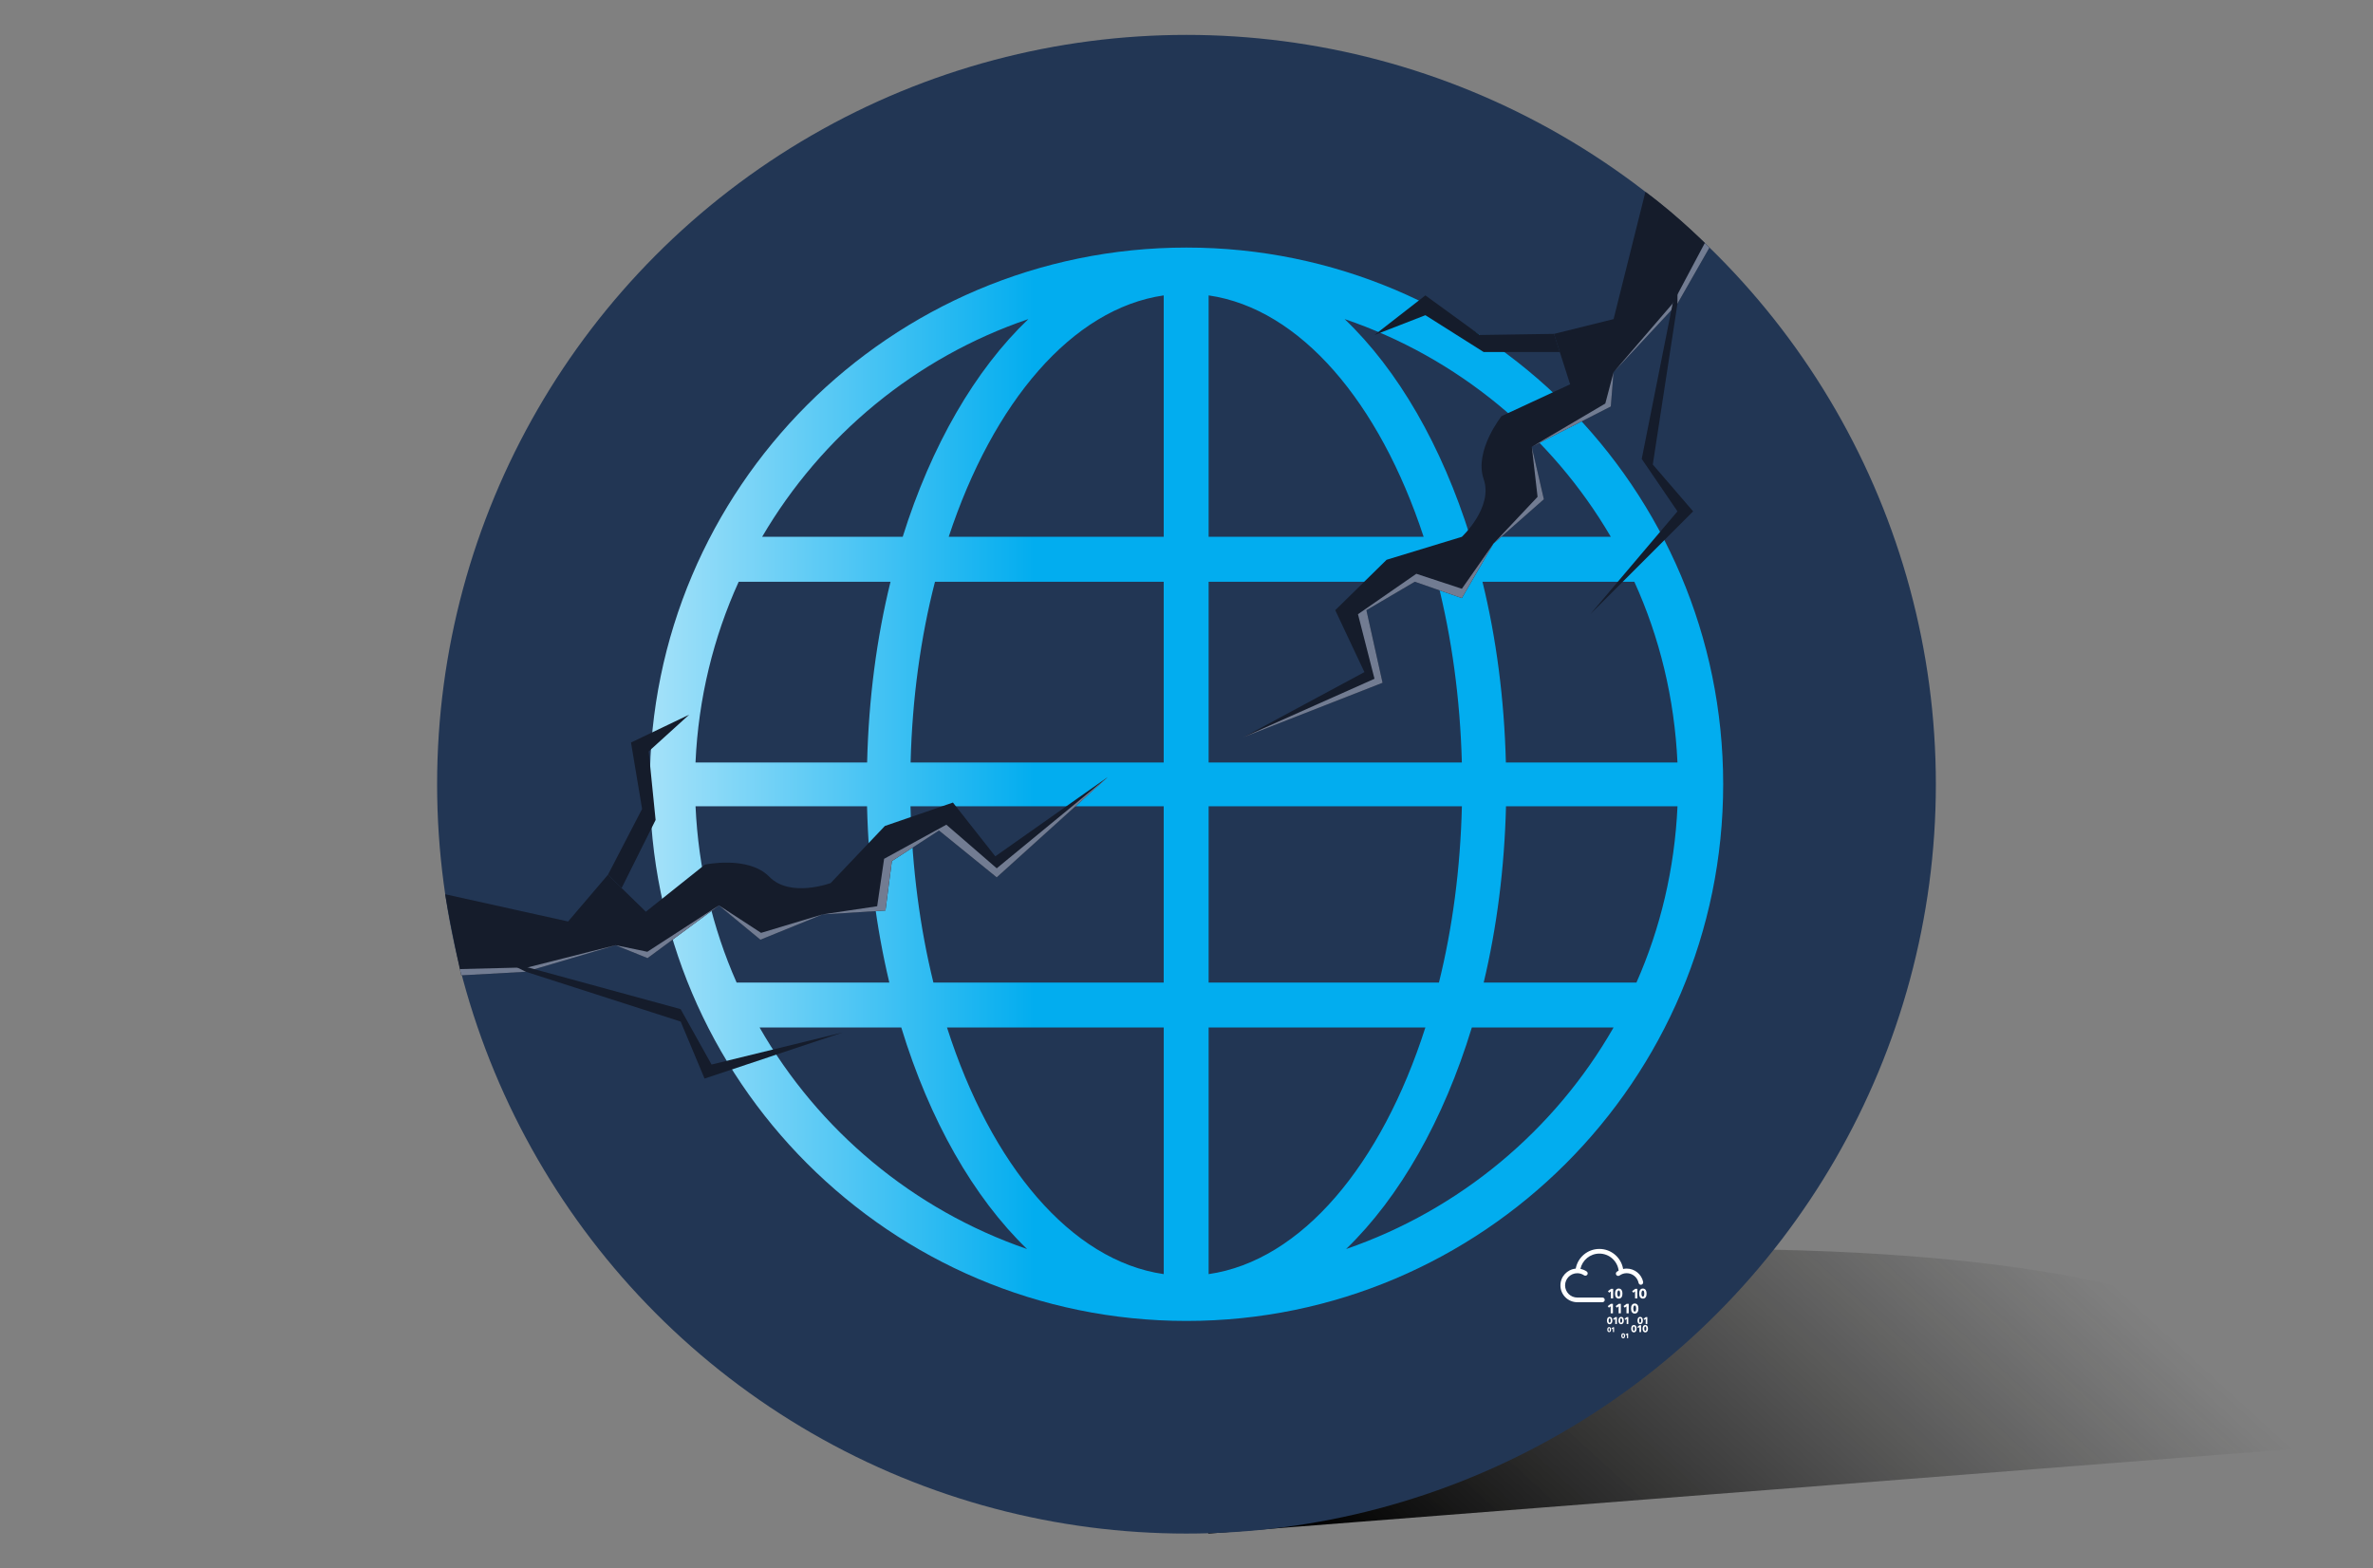 <?xml version="1.0" encoding="UTF-8"?><svg xmlns="http://www.w3.org/2000/svg" xmlns:xlink="http://www.w3.org/1999/xlink" viewBox="0 0 762.97 504.32"><rect x="0" y="0" width="762.97" height="504.32" fill="#808080" stroke="none"/><defs><style>.cls-1{fill:url(#linear-gradient);}.cls-1,.cls-2,.cls-3,.cls-4,.cls-5,.cls-6,.cls-7{stroke-width:0px;}.cls-8{clip-path:url(#clippath-2);}.cls-2{fill:#223654;}.cls-3{fill:none;}.cls-4{fill:#727c92;}.cls-9{clip-path:url(#clippath-1);}.cls-5,.cls-10{fill:#151c2b;}.cls-6{fill:url(#linear-gradient-2);}.cls-11{clip-path:url(#clippath);}.cls-7{fill:#fff;}</style><linearGradient id="linear-gradient" x1="636.31" y1="373.63" x2="480.34" y2="544.63" gradientUnits="userSpaceOnUse"><stop offset="0" stop-color="#1d1d1b" stop-opacity="0"/><stop offset="1" stop-color="#000"/></linearGradient><clipPath id="clippath"><path class="cls-3" d="M244.21,330.37h45.57c9.09,29.8,23.18,54.56,40.44,71.24-36.6-12.6-67.09-38.16-86-71.24M304.48,330.37h69.69v79.31c-29.86-4.32-55.57-35.14-69.69-79.31M388.6,330.37h69.69c-14.12,44.13-39.83,74.99-69.69,79.31v-79.31ZM473.22,330.37h45.58c-18.95,33.08-49.44,58.64-86,71.24,17.25-16.69,31.34-41.44,40.43-71.24M223.62,259.24h55.15c.49,19.96,2.96,39.04,7.17,56.69h-49.1c-7.74-17.49-12.29-36.63-13.21-56.69M292.74,259.24h81.42v56.69h-74.05c-4.3-17.49-6.84-36.63-7.37-56.69M388.6,259.24h81.43c-.49,20.1-3.04,39.21-7.38,56.69h-74.05v-56.69ZM484.21,259.24h55.14c-.91,20.1-5.47,39.21-13.2,56.69h-49.11c4.21-17.66,6.68-36.74,7.17-56.69M237.51,187.05h48.81c-4.45,18.05-7.03,37.65-7.52,58.11h-55.18c.92-20.63,5.77-40.25,13.89-58.11M300.62,187.05h73.54v58.11h-81.38c.52-20.63,3.24-40.25,7.84-58.11M388.6,187.05h73.59c4.54,17.87,7.27,37.43,7.83,58.11h-81.42v-58.11ZM476.64,187.05h48.83c8.13,17.87,12.92,37.48,13.87,58.11h-55.17c-.52-20.5-3.1-40.06-7.53-58.11M330.64,102.6c-17.16,16.36-31.22,40.7-40.4,70h-45.19c19.05-32.54,49.34-57.68,85.58-70M432.34,102.6c36.23,12.32,66.52,37.46,85.57,70h-45.19c-9.19-29.34-23.24-53.63-40.39-70M374.16,94.98v77.62h-69.13c14.26-43.24,39.66-73.35,69.13-77.62M388.6,94.98c29.48,4.27,54.91,34.38,69.13,77.62h-69.13v-77.62ZM208.92,252.17c0,95.14,77.41,172.56,172.56,172.56s172.56-77.41,172.56-172.56-77.4-172.57-172.56-172.57-172.56,77.41-172.56,172.57"/></clipPath><linearGradient id="linear-gradient-2" x1="140.45" y1="252.16" x2="557.94" y2="252.16" gradientUnits="userSpaceOnUse"><stop offset="0" stop-color="#fff"/><stop offset=".46" stop-color="#02adef"/></linearGradient><clipPath id="clippath-1"><path class="cls-5" d="M529.04,61.68l-10.24,40.93-19.16,4.75,5.19,16.21-22.05,10.23s-8.9,11.17-5.75,20.25c3.15,9.08-7.01,18.56-7.01,18.56l-24.2,7.38-16.51,16.21,9.38,19.91-38.91,20.94,44.74-17.51-5.19-23.34,15.56-9.15,15.13,5.26,10.16-17.51,16.21-14.27-3.89-16.86,25.41-12.97.88-11.02,20.55-22.05,10.29-18.03s-9.55-9.84-20.59-17.92Z"/></clipPath><clipPath id="clippath-2"><path class="cls-5" d="M143.12,287.53l39.54,8.76,12.81-15.02,12.19,11.88,19-15.15s13.97-2.97,20.69,3.91,19.74,2.02,19.74,2.02l17.42-18.35,21.88-7.53,13.62,17.29,36.12-25.45-35.66,32.21-18.57-15.07-15.14,9.84-2.06,15.89-20.2,1.26-20.01,8.13-13.34-11.01-22.95,16.93-10.26-4.14-28.9,8.53-20.73,1.15s-2.89-12.57-5.18-26.07Z"/></clipPath></defs><g id="Layer_1"><path class="cls-1" d="M388.6,493.1l357.74-27.91s21.98-65.15-206.99-63.58c-228.97,1.57-150.75,91.49-150.75,91.49Z"/><circle class="cls-2" cx="381.48" cy="252.16" r="240.94"/><g class="cls-11"><rect class="cls-6" x="208.92" y="79.6" width="345.12" height="345.13"/></g></g><g id="Layer_4"><path class="cls-10" d="M529.04,61.68l-10.24,40.93-19.16,4.75,5.19,16.21-22.05,10.23s-8.9,11.17-5.75,20.25c3.15,9.08-7.01,18.56-7.01,18.56l-24.2,7.38-16.51,16.21,9.38,19.91-38.91,20.94,44.74-17.51-5.19-23.34,15.56-9.15,15.13,5.26,10.16-17.51,16.21-14.27-3.89-16.86,25.41-12.97.88-11.02,20.55-22.05,10.29-18.03s-9.55-9.84-20.59-17.92Z"/><g class="cls-9"><polyline class="cls-4" points="399.78 237.04 441.93 218.25 436.62 197.49 455.38 184.49 470.02 189.31 480.19 174.79 494.36 159.75 492.51 143.67 516.14 129.75 518.8 119.67 537.8 97.59 549.64 75.3 557.69 77.3 457.73 245.16 399.78 237.04"/></g><polygon class="cls-5" points="499.64 107.35 475.8 107.71 458.29 94.98 441.93 107.71 458.29 101.35 477.03 113.19 501.51 113.19 499.64 107.35"/><polygon class="cls-5" points="539.34 97.63 531.41 149.36 544.38 164.42 511.31 197.49 539.34 164.42 527.85 147.56 539.34 89.85 539.34 97.63"/><path class="cls-10" d="M143.12,287.53l39.54,8.76,12.81-15.02,12.19,11.88,19-15.15s13.97-2.97,20.69,3.91,19.74,2.02,19.74,2.02l17.42-18.35,21.88-7.53,13.62,17.29,36.12-25.45-35.66,32.21-18.57-15.07-15.14,9.84-2.06,15.89-20.2,1.26-20.01,8.13-13.34-11.01-22.95,16.93-10.26-4.14-28.9,8.53-20.73,1.15s-2.89-12.57-5.18-26.07Z"/><g class="cls-8"><polyline class="cls-4" points="356.12 249.88 320.47 279.19 304.27 265.17 284.26 276.14 282.03 291.39 264.5 294 244.7 299.95 231.15 291.11 208.13 306.03 197.93 303.91 169.68 311.05 144.46 311.68 142.65 319.77 337.48 305.35 356.12 249.88"/></g><polygon class="cls-5" points="195.47 281.27 206.45 260.1 202.88 238.75 221.58 229.8 208.57 241.6 210.79 263.65 199.86 285.55 195.47 281.27"/><polygon class="cls-5" points="169.03 312.44 218.85 328.47 226.53 346.8 270.89 331.99 228.78 342.29 218.83 324.47 162.07 308.97 169.03 312.44"/></g><g id="Layer_3"><path id="path32" class="cls-7" d="M517.94,417.47v-2.25l-.57.44-.38-.51,1.01-.74h.66v3.06h-.72"/><path id="path34" class="cls-7" d="M520.91,415.93c0-.09,0-.2-.02-.32-.01-.11-.03-.22-.06-.32-.03-.1-.08-.18-.14-.25-.06-.07-.14-.1-.23-.1s-.17.03-.23.1c-.06.07-.11.15-.14.25-.03.1-.06.21-.07.32-.01.12-.02.22-.02.32s0,.21.02.32c.01.12.03.22.07.32.03.1.08.18.14.25.06.07.14.1.23.1s.17-.03.23-.1c.06-.07.1-.15.14-.25.03-.1.05-.21.06-.32.01-.12.02-.22.02-.32ZM521.65,415.93c0,.22-.02.42-.06.62-.04.2-.11.37-.21.52-.1.15-.22.27-.37.35-.15.09-.34.13-.55.13s-.4-.04-.55-.13c-.15-.09-.28-.21-.37-.35-.1-.15-.17-.32-.21-.52-.04-.2-.06-.4-.06-.62s.02-.42.06-.62c.04-.19.11-.36.21-.51.1-.15.22-.26.37-.35.15-.09.34-.13.55-.13s.4.04.55.13c.15.09.27.2.37.35.09.15.16.32.21.51.04.19.06.4.06.62"/><path id="path36" class="cls-7" d="M525.71,417.47v-2.25l-.57.44-.38-.51,1.01-.74h.66v3.06h-.72"/><path id="path38" class="cls-7" d="M528.67,415.93c0-.09,0-.2-.02-.32-.01-.11-.03-.22-.06-.32-.03-.1-.08-.18-.14-.25-.06-.07-.14-.1-.23-.1s-.17.03-.23.1c-.06.07-.11.15-.14.25-.03.1-.06.21-.07.32-.01.12-.02.22-.02.32s0,.21.02.32c.01.12.03.22.07.32.03.1.08.18.14.25.06.07.14.1.23.1s.17-.03.23-.1c.06-.07.1-.15.14-.25.03-.1.05-.21.06-.32.01-.12.02-.22.02-.32ZM529.41,415.93c0,.22-.02.42-.06.62-.04.2-.11.37-.21.52-.1.15-.22.27-.37.35-.15.09-.34.13-.55.13s-.4-.04-.55-.13c-.15-.09-.28-.21-.37-.35-.1-.15-.17-.32-.21-.52-.04-.2-.06-.4-.06-.62s.02-.42.06-.62c.04-.19.11-.36.21-.51s.22-.26.37-.35c.15-.09.34-.13.55-.13s.4.04.55.13c.15.09.27.2.37.35.09.15.16.32.21.51.04.19.06.4.06.62"/><path id="path40" class="cls-7" d="M517.87,422.28v-2.25l-.57.44-.38-.51,1.01-.74h.66v3.06h-.72"/><path id="path42" class="cls-7" d="M520.42,422.28v-2.25l-.57.44-.38-.51,1.01-.74h.66v3.06h-.72"/><path id="path44" class="cls-7" d="M522.95,422.28v-2.25l-.57.44-.38-.51,1.01-.74h.66v3.06h-.72"/><path id="path46" class="cls-7" d="M526.05,420.74c0-.09,0-.2-.02-.31-.01-.12-.03-.22-.06-.32-.03-.1-.08-.18-.14-.25-.06-.07-.14-.1-.23-.1s-.17.03-.23.1c-.06.07-.11.15-.14.25-.03.1-.06.21-.07.32-.01.11-.02.22-.02.31s0,.21.02.32c.01.12.03.22.07.32.03.1.08.18.14.25.06.07.14.1.23.1s.17-.03.23-.1c.06-.07.1-.15.14-.25.03-.1.05-.21.06-.32.01-.12.02-.22.02-.32ZM526.79,420.74c0,.22-.02.42-.06.62-.04.2-.11.37-.21.52-.09.15-.22.27-.37.35-.15.09-.33.13-.55.13s-.4-.04-.55-.13c-.15-.09-.28-.21-.37-.35-.1-.15-.17-.32-.21-.52-.04-.2-.06-.4-.06-.62s.02-.42.06-.62c.04-.19.11-.36.21-.51.1-.15.22-.26.37-.35.15-.09.34-.13.55-.13s.4.04.55.13c.15.09.27.2.37.35.1.15.16.31.21.51.04.19.06.4.06.62"/><path id="path48" class="cls-7" d="M519.34,425.71v-1.63l-.41.32-.27-.37.73-.54h.48v2.22h-.52"/><path id="path50" class="cls-7" d="M523.01,425.71v-1.63l-.41.32-.27-.37.73-.54h.48v2.22h-.52"/><path id="path52" class="cls-7" d="M517.87,424.6c0-.07,0-.15-.01-.23,0-.08-.02-.16-.05-.23-.02-.07-.06-.13-.1-.18-.04-.05-.1-.07-.17-.07s-.13.02-.17.07c-.04.05-.08.11-.1.18-.02.07-.04.15-.05.23,0,.08-.01.16-.01.23s0,.15.01.23c0,.08.02.16.05.24.02.07.06.13.1.18.04.05.1.07.17.07s.12-.02.17-.07c.04-.05.08-.11.1-.18.02-.07.04-.15.05-.24,0-.08.01-.16.01-.23ZM518.41,424.6c0,.16-.02.31-.05.45-.03.14-.08.27-.15.37-.07.11-.16.19-.27.26-.11.06-.24.1-.4.1s-.29-.03-.4-.1c-.11-.06-.2-.15-.27-.26-.07-.11-.12-.23-.15-.37-.03-.14-.05-.29-.05-.45s.02-.31.05-.45c.03-.14.08-.26.15-.37.07-.11.16-.19.27-.25.11-.06.24-.09.4-.09s.29.03.4.09c.11.06.2.15.27.25.07.11.12.23.15.37.03.14.05.29.05.45"/><path id="path54" class="cls-7" d="M521.56,424.6c0-.07,0-.15-.01-.23,0-.08-.02-.16-.05-.23-.02-.07-.06-.13-.1-.18-.04-.05-.1-.07-.17-.07s-.13.02-.17.07c-.04.05-.08.11-.1.18-.02.07-.04.15-.05.23,0,.08-.01.16-.01.23s0,.15.01.23c0,.08.02.16.05.24.02.07.06.13.1.18.04.05.1.07.17.07s.12-.02.17-.07c.04-.05.08-.11.1-.18.02-.07.04-.15.05-.24,0-.08.01-.16.01-.23ZM522.1,424.6c0,.16-.02.31-.05.45-.03.14-.08.27-.15.37-.07.11-.16.19-.27.26-.11.06-.24.1-.4.1s-.29-.03-.4-.1c-.11-.06-.2-.15-.27-.26-.07-.11-.12-.23-.15-.37-.03-.14-.05-.29-.05-.45s.02-.31.05-.45c.03-.14.08-.26.15-.37.07-.11.16-.19.27-.25.11-.06.24-.09.4-.09s.29.03.4.09c.11.06.2.15.27.25.07.11.12.23.15.37.03.14.05.29.05.45"/><path id="path56" class="cls-7" d="M529.12,425.71v-1.63l-.41.32-.27-.37.73-.54h.48v2.22h-.52"/><path id="path58" class="cls-7" d="M527.68,424.6c0-.07,0-.15-.01-.23,0-.08-.02-.16-.05-.23-.02-.07-.06-.13-.1-.18-.04-.05-.1-.07-.17-.07s-.13.02-.17.07c-.04.05-.08.11-.1.18-.02.07-.04.15-.05.23,0,.08-.01.16-.01.23s0,.15.01.23c0,.08.02.16.05.24.02.07.06.13.1.18.04.05.1.07.17.07s.12-.02.17-.07c.04-.05.08-.11.1-.18.02-.07.04-.15.05-.24,0-.08.01-.16.01-.23ZM528.22,424.6c0,.16-.02.31-.05.45-.03.14-.08.27-.15.37-.07.11-.16.19-.27.26-.11.06-.24.1-.4.1s-.29-.03-.4-.1c-.11-.06-.2-.15-.27-.26-.07-.11-.12-.23-.15-.37-.03-.14-.05-.29-.05-.45s.02-.31.05-.45c.03-.14.08-.26.15-.37.07-.11.16-.19.27-.25.11-.06.24-.09.4-.09s.29.03.4.09c.11.06.2.15.27.25.07.11.12.23.15.37.03.14.05.29.05.45"/><path id="path60" class="cls-7" d="M527.11,428.33v-1.63l-.41.32-.27-.37.73-.54h.48v2.22h-.52"/><path id="path62" class="cls-7" d="M525.66,427.21c0-.07,0-.15-.01-.23,0-.08-.02-.16-.05-.23-.02-.07-.06-.13-.1-.18-.04-.05-.1-.07-.17-.07s-.13.02-.17.07c-.04.05-.08.11-.1.18-.02.07-.04.15-.05.23,0,.08-.01.16-.01.23s0,.15.01.23c0,.08.02.16.05.24.02.07.06.13.1.18.04.05.1.07.17.07s.12-.02.17-.07c.04-.05.08-.11.1-.18.02-.07.04-.15.05-.24,0-.08.01-.16.01-.23ZM526.2,427.21c0,.16-.02.31-.05.45-.03.14-.08.27-.15.38-.07.11-.16.19-.27.26-.11.06-.24.1-.4.1s-.29-.03-.4-.1c-.11-.06-.2-.15-.27-.26-.07-.11-.12-.23-.15-.38-.03-.14-.05-.29-.05-.45s.02-.31.05-.45c.03-.14.08-.27.15-.37.07-.11.16-.19.27-.25.11-.06.24-.09.4-.09s.29.03.4.09c.11.06.2.15.27.25.07.11.12.23.15.37.03.14.05.29.05.45"/><path id="path64" class="cls-7" d="M518.6,428.3v-1.13l-.29.22-.19-.26.51-.37h.33v1.54h-.36"/><path id="path66" class="cls-7" d="M517.6,427.52s0-.1,0-.16c0-.06-.02-.11-.03-.16-.02-.05-.04-.09-.07-.13-.03-.03-.07-.05-.12-.05s-.09.02-.12.05c-.03.03-.05.08-.07.13-.02.05-.03.1-.03.16,0,.06,0,.11,0,.16s0,.1,0,.16c0,.06.02.11.03.16.02.05.04.09.07.13.03.03.07.05.12.05s.09-.02.12-.05c.03-.03.05-.08.07-.13.02-.05.03-.1.03-.16,0-.06,0-.11,0-.16ZM517.98,427.52c0,.11-.01.21-.03.31-.02.1-.06.19-.1.26-.05.07-.11.13-.19.18-.08.04-.17.07-.28.07s-.2-.02-.28-.07c-.08-.04-.14-.1-.19-.18-.05-.07-.08-.16-.11-.26-.02-.1-.03-.2-.03-.31s.01-.21.03-.31c.02-.1.06-.18.11-.26.05-.07.11-.13.19-.17.08-.04.17-.07.28-.07s.2.02.28.07c.08.04.14.1.19.17.05.07.08.16.1.26.02.1.03.2.03.31"/><path id="path68" class="cls-7" d="M523.12,430.28v-1.13l-.29.22-.19-.26.51-.37h.33v1.54h-.36"/><path id="path70" class="cls-7" d="M522.12,429.5s0-.1,0-.16c0-.06-.02-.11-.03-.16s-.04-.09-.07-.13c-.03-.03-.07-.05-.12-.05s-.09.02-.12.05c-.03.03-.05.08-.07.13-.02.05-.03.1-.03.16,0,.06,0,.11,0,.16s0,.1,0,.16c0,.06.02.11.03.16.02.05.04.09.07.13.03.03.07.05.12.05s.09-.02.12-.05c.03-.03.05-.08.07-.13.02-.05.03-.1.03-.16,0-.06,0-.11,0-.16ZM522.49,429.5c0,.11-.01.21-.03.31-.02.1-.06.18-.1.26-.05.07-.11.13-.19.18-.08.04-.17.07-.28.07s-.2-.02-.28-.07c-.08-.04-.14-.1-.19-.18-.05-.07-.08-.16-.11-.26-.02-.1-.03-.2-.03-.31s.01-.21.03-.31c.02-.1.06-.18.11-.26.05-.07.11-.13.19-.18.08-.04.17-.06.28-.06s.2.02.28.06c.08.04.14.1.19.18.05.07.08.16.1.26.02.1.03.2.03.31"/><path id="path72" class="cls-7" d="M529.33,427.21c0-.07,0-.15-.01-.23,0-.08-.02-.16-.05-.23-.02-.07-.06-.13-.1-.18-.04-.05-.1-.07-.17-.07s-.13.02-.17.07c-.04.05-.08.11-.1.18-.02.07-.04.15-.05.23,0,.08-.01.16-.01.23s0,.15.01.23c0,.08.02.16.05.24.02.07.06.13.1.18.04.05.1.07.17.07s.12-.02.17-.07c.04-.05.08-.11.1-.18.02-.07.04-.15.05-.24,0-.08.01-.16.01-.23ZM529.87,427.21c0,.16-.02.31-.05.45-.03.14-.08.27-.15.38-.07.11-.16.19-.27.26-.11.06-.24.1-.4.1s-.29-.03-.4-.1c-.11-.06-.2-.15-.27-.26-.07-.11-.12-.23-.15-.38-.03-.14-.05-.29-.05-.45s.02-.31.05-.45c.03-.14.08-.27.15-.37.07-.11.16-.19.27-.25.11-.06.24-.09.4-.09s.29.03.4.09c.11.06.2.15.27.25.07.11.12.23.15.37.03.14.05.29.05.45"/><path id="path74" class="cls-7" d="M528.32,412.22c-.51-2.5-2.74-4.32-5.3-4.32-.39,0-.77.04-1.15.12-.62-3.65-3.8-6.44-7.63-6.44s-6.95,2.74-7.61,6.33c-2.75.25-4.92,2.57-4.92,5.39,0,2.98,2.43,5.41,5.41,5.41h8.09c.41,0,.75-.33.75-.75s-.33-.75-.75-.75h-8.09c-2.16,0-3.91-1.76-3.91-3.91s1.76-3.91,3.91-3.91c.78,0,1.54.23,2.19.67.34.23.81.14,1.04-.2.23-.34.14-.81-.2-1.04-.61-.41-1.29-.69-2.01-.83.61-2.81,3.11-4.91,6.1-4.91,3.18,0,5.81,2.39,6.19,5.47-.2.11-.4.23-.58.36-.34.24-.41.71-.17,1.04.24.33.71.41,1.04.17.67-.48,1.46-.74,2.29-.74,1.85,0,3.46,1.31,3.83,3.12.07.35.38.6.73.6.05,0,.1,0,.15-.02.4-.08.67-.48.58-.88"/></g></svg>